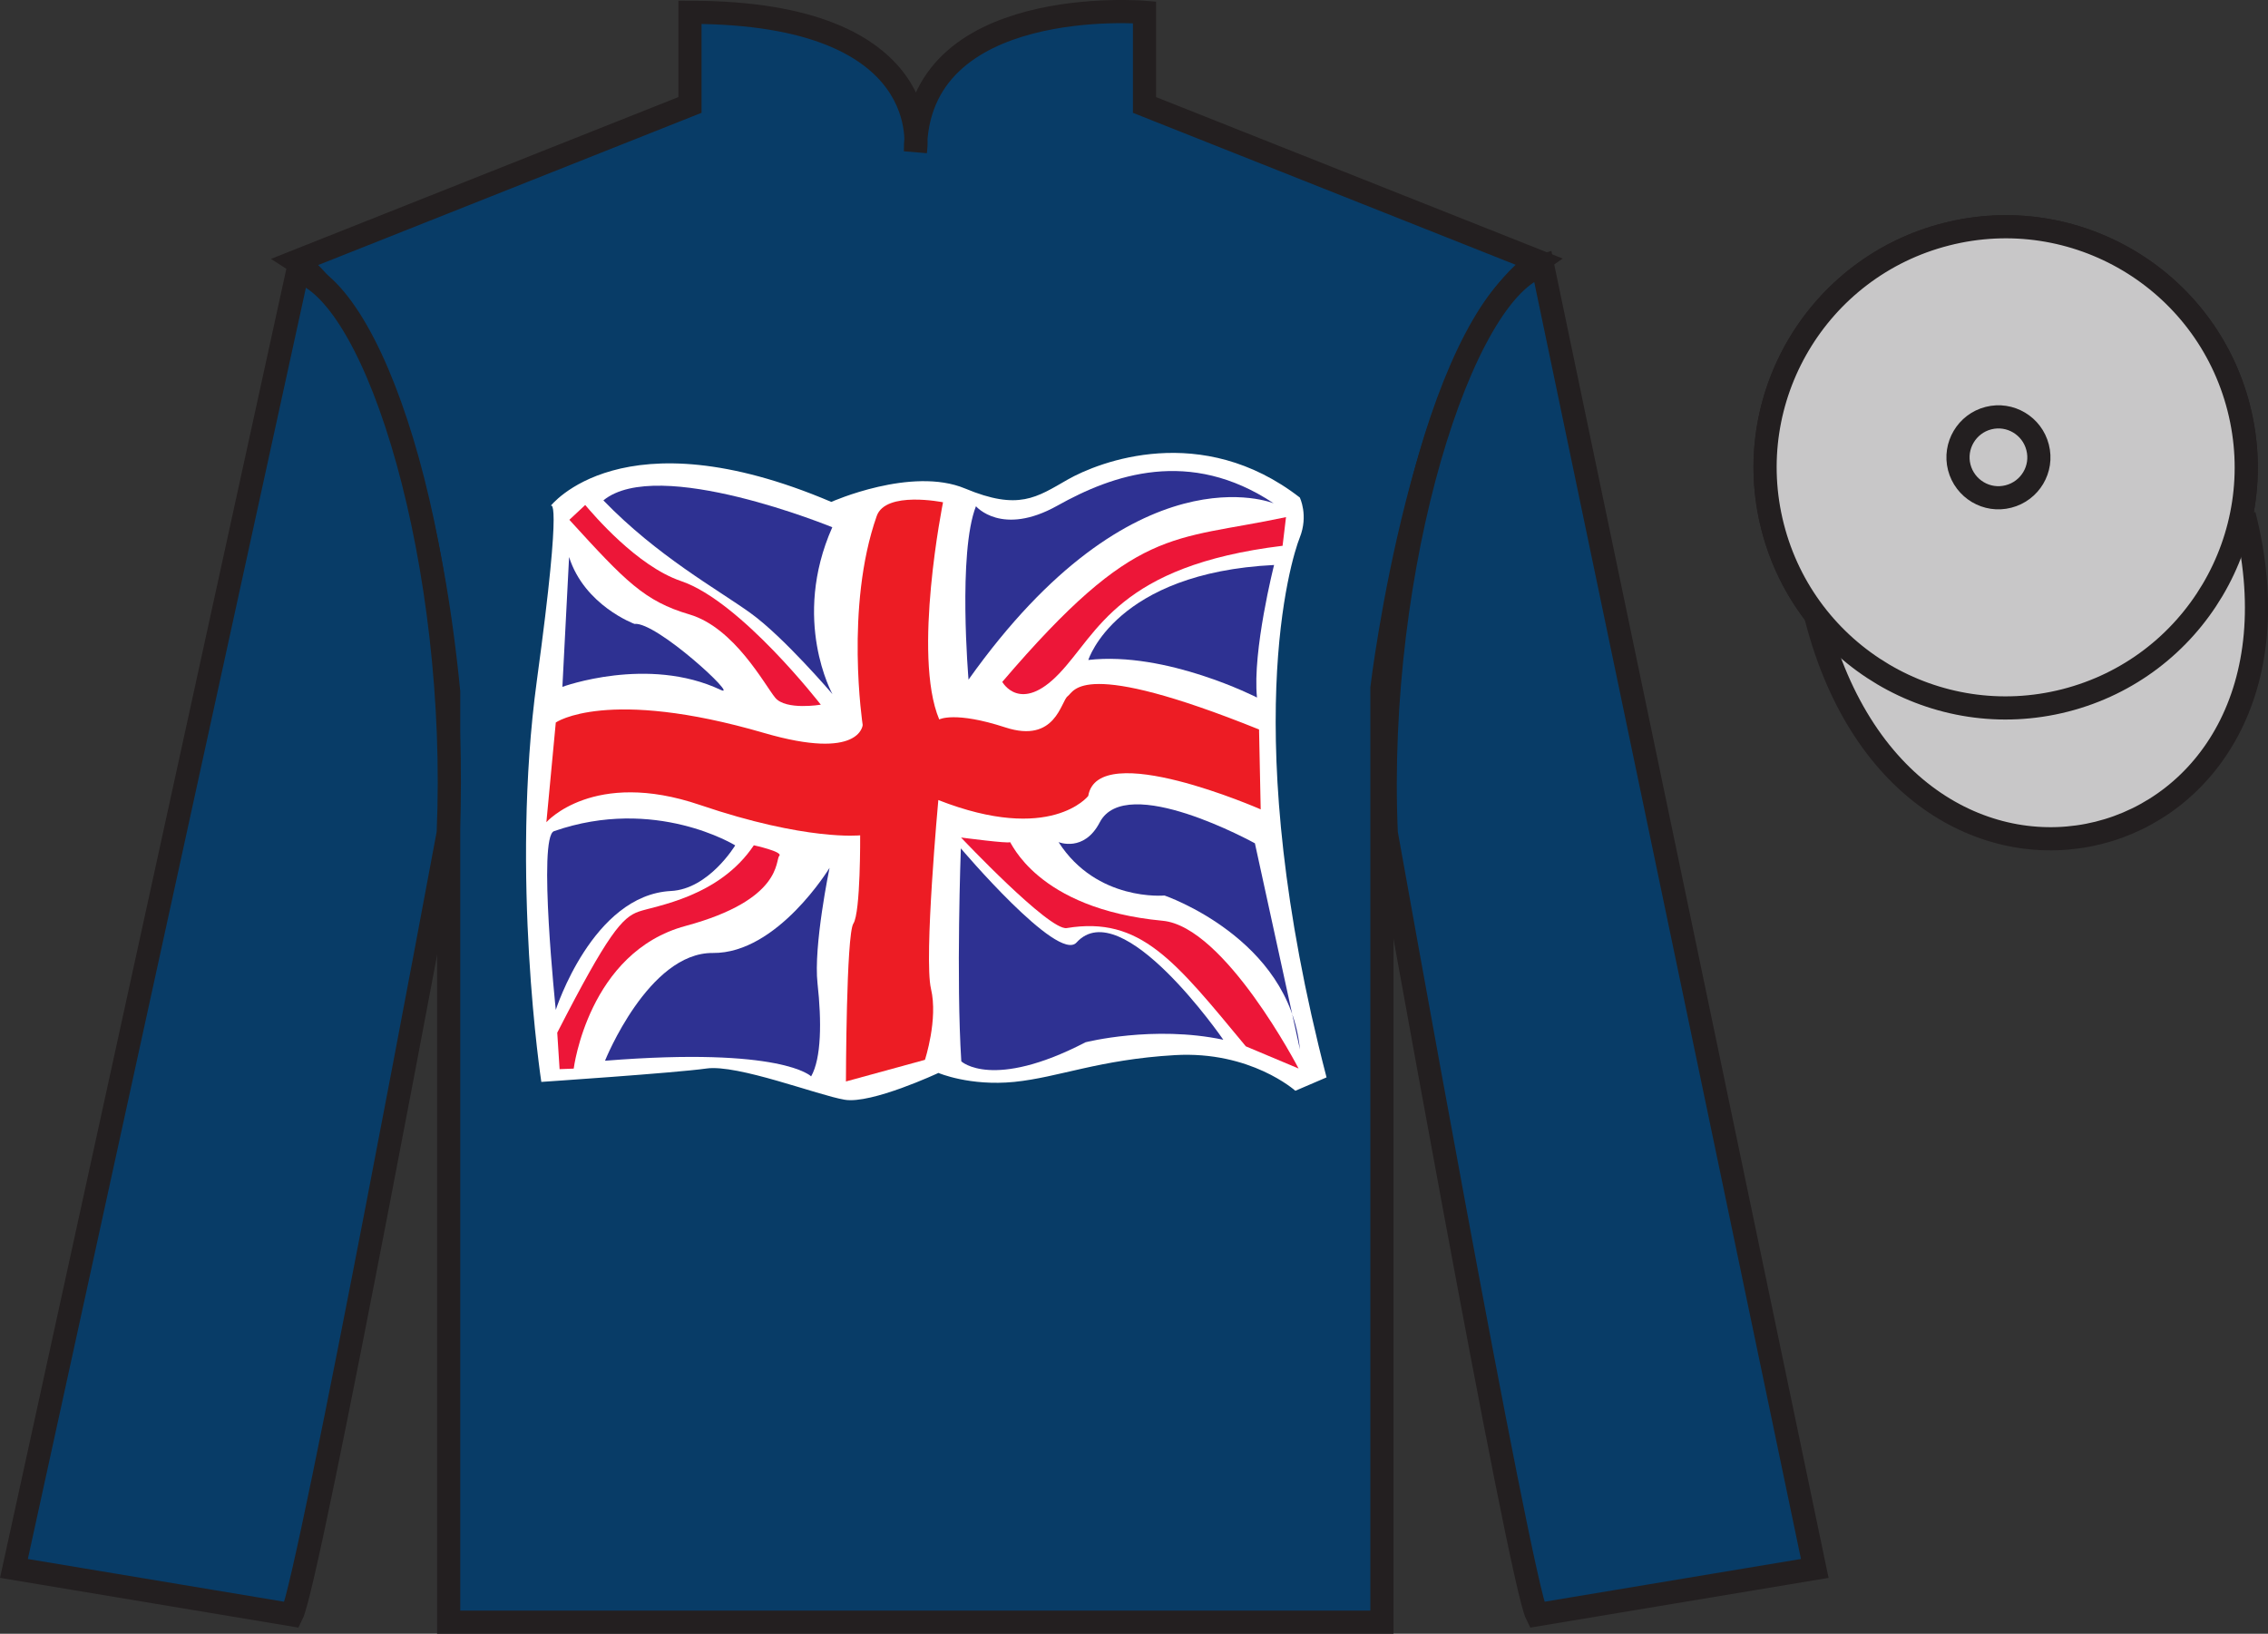 <?xml version="1.0" encoding="UTF-8"?>
<svg xmlns="http://www.w3.org/2000/svg" xmlns:xlink="http://www.w3.org/1999/xlink" width="97.92pt" height="70.53pt" viewBox="0 0 97.92 70.53" version="1.1">
<rect x="0" y="0" width="97.92" height="70.53" fill="#333333" stroke="none"/>
<g id="surface0">
<path style=" stroke:none;fill-rule:nonzero;fill:rgb(3.247%,23.717%,40.444%);fill-opacity:1;" d="M 12.789 11.281 C 12.789 11.281 17.871 14.531 19.371 29.863 C 19.371 29.863 19.371 44.863 19.371 70.031 L 59.664 70.031 L 59.664 29.699 C 59.664 29.699 61.453 14.699 66.414 11.281 L 49.414 4.531 L 49.414 0.531 C 49.414 0.531 39.523 -0.301 39.523 6.531 C 39.523 6.531 40.539 0.531 29.789 0.531 L 29.789 4.531 L 12.789 11.281 "/>
<path style="fill:none;stroke-width:10;stroke-linecap:butt;stroke-linejoin:miter;stroke:rgb(13.73%,12.16%,12.549%);stroke-opacity:1;stroke-miterlimit:4;" d="M 127.891 592.487 C 127.891 592.487 178.711 559.987 193.711 406.667 C 193.711 406.667 193.711 256.667 193.711 4.987 L 596.641 4.987 L 596.641 408.308 C 596.641 408.308 614.531 558.308 664.141 592.487 L 494.141 659.987 L 494.141 699.987 C 494.141 699.987 395.234 708.308 395.234 639.987 C 395.234 639.987 405.391 699.987 297.891 699.987 L 297.891 659.987 L 127.891 592.487 Z M 127.891 592.487 " transform="matrix(0.1,0,0,-0.1,0,70.53)"/>
<path style=" stroke:none;fill-rule:nonzero;fill:rgb(3.247%,23.717%,40.444%);fill-opacity:1;" d="M 12.602 69.711 C 13.352 68.211 19.352 35.961 19.352 35.961 C 19.852 24.461 16.352 12.711 12.852 11.711 L 0.602 67.711 L 12.602 69.711 "/>
<path style="fill:none;stroke-width:10;stroke-linecap:butt;stroke-linejoin:miter;stroke:rgb(13.73%,12.16%,12.549%);stroke-opacity:1;stroke-miterlimit:4;" d="M 126.016 8.191 C 133.516 23.191 193.516 345.691 193.516 345.691 C 198.516 460.691 163.516 578.191 128.516 588.191 L 6.016 28.191 L 126.016 8.191 Z M 126.016 8.191 " transform="matrix(0.1,0,0,-0.1,0,70.53)"/>
<path style=" stroke:none;fill-rule:nonzero;fill:rgb(3.247%,23.717%,40.444%);fill-opacity:1;" d="M 78.352 67.711 L 66.602 11.461 C 63.102 12.461 59.352 24.461 59.852 35.961 C 59.852 35.961 65.602 68.211 66.352 69.711 L 78.352 67.711 "/>
<path style="fill:none;stroke-width:10;stroke-linecap:butt;stroke-linejoin:miter;stroke:rgb(13.73%,12.16%,12.549%);stroke-opacity:1;stroke-miterlimit:4;" d="M 783.516 28.191 L 666.016 590.691 C 631.016 580.691 593.516 460.691 598.516 345.691 C 598.516 345.691 656.016 23.191 663.516 8.191 L 783.516 28.191 Z M 783.516 28.191 " transform="matrix(0.1,0,0,-0.1,0,70.53)"/>
<path style=" stroke:none;fill-rule:nonzero;fill:rgb(78.433%,78.041%,78.138%);fill-opacity:1;" d="M 89.16 30.238 C 94.719 28.82 98.074 23.164 96.656 17.609 C 95.238 12.051 89.582 8.695 84.027 10.113 C 78.469 11.531 75.113 17.188 76.531 22.742 C 77.949 28.301 83.605 31.656 89.16 30.238 "/>
<path style="fill:none;stroke-width:10;stroke-linecap:butt;stroke-linejoin:miter;stroke:rgb(13.73%,12.16%,12.549%);stroke-opacity:1;stroke-miterlimit:4;" d="M 891.602 402.917 C 947.188 417.097 980.742 473.659 966.562 529.206 C 952.383 584.792 895.82 618.347 840.273 604.167 C 784.688 589.987 751.133 533.425 765.312 477.878 C 779.492 422.292 836.055 388.738 891.602 402.917 Z M 891.602 402.917 " transform="matrix(0.1,0,0,-0.1,0,70.53)"/>
<path style="fill-rule:nonzero;fill:rgb(78.433%,78.041%,78.138%);fill-opacity:1;stroke-width:10;stroke-linecap:butt;stroke-linejoin:miter;stroke:rgb(13.73%,12.16%,12.549%);stroke-opacity:1;stroke-miterlimit:4;" d="M 784.023 439.089 C 823.75 283.464 1007.656 331.042 968.906 483.034 " transform="matrix(0.1,0,0,-0.1,0,70.53)"/>
<path style=" stroke:none;fill-rule:nonzero;fill:rgb(78.433%,78.041%,78.138%);fill-opacity:1;" d="M 89.16 30.238 C 94.719 28.82 98.074 23.164 96.656 17.609 C 95.238 12.051 89.582 8.695 84.027 10.113 C 78.469 11.531 75.113 17.188 76.531 22.742 C 77.949 28.301 83.605 31.656 89.16 30.238 "/>
<path style="fill:none;stroke-width:10;stroke-linecap:butt;stroke-linejoin:miter;stroke:rgb(13.73%,12.16%,12.549%);stroke-opacity:1;stroke-miterlimit:4;" d="M 891.602 402.917 C 947.188 417.097 980.742 473.659 966.562 529.206 C 952.383 584.792 895.82 618.347 840.273 604.167 C 784.688 589.987 751.133 533.425 765.312 477.878 C 779.492 422.292 836.055 388.738 891.602 402.917 Z M 891.602 402.917 " transform="matrix(0.1,0,0,-0.1,0,70.53)"/>
<path style=" stroke:none;fill-rule:nonzero;fill:rgb(78.433%,78.041%,78.138%);fill-opacity:1;" d="M 86.715 21.434 C 87.648 21.195 88.215 20.246 87.973 19.312 C 87.734 18.379 86.785 17.812 85.852 18.051 C 84.918 18.289 84.352 19.242 84.59 20.176 C 84.832 21.109 85.781 21.676 86.715 21.434 "/>
<path style="fill:none;stroke-width:10;stroke-linecap:butt;stroke-linejoin:miter;stroke:rgb(13.73%,12.16%,12.549%);stroke-opacity:1;stroke-miterlimit:4;" d="M 867.148 490.964 C 876.484 493.347 882.148 502.839 879.727 512.175 C 877.344 521.511 867.852 527.175 858.516 524.792 C 849.18 522.409 843.516 512.878 845.898 503.542 C 848.32 494.206 857.812 488.542 867.148 490.964 Z M 867.148 490.964 " transform="matrix(0.1,0,0,-0.1,0,70.53)"/>
<path style=" stroke:none;fill-rule:nonzero;fill:rgb(100%,100%,100%);fill-opacity:1;" d="M 23.758 21.859 C 23.758 21.859 26.84 17.816 35.891 21.668 C 35.891 21.668 39.355 20.125 41.668 21.09 C 43.98 22.055 44.754 21.473 46.098 20.703 C 47.449 19.934 51.879 18.199 56.117 21.477 C 56.117 21.477 56.5 22.246 56.117 23.207 C 55.73 24.172 53.418 31.684 57.273 46.512 L 55.926 47.09 C 55.926 47.09 54 45.359 50.723 45.551 C 47.449 45.742 45.715 46.512 43.789 46.707 C 41.863 46.898 40.516 46.32 40.516 46.32 C 40.516 46.32 37.625 47.672 36.469 47.477 C 35.316 47.285 31.848 45.938 30.5 46.129 C 29.152 46.32 23.371 46.707 23.371 46.707 C 23.371 46.707 22.023 37.848 23.18 29.371 C 24.336 20.898 23.758 21.859 23.758 21.859 "/>
<path style=" stroke:none;fill-rule:nonzero;fill:rgb(92.941%,10.979%,14.119%);fill-opacity:1;" d="M 40.715 21.684 C 40.715 21.684 39.383 28.289 40.551 31.059 C 40.551 31.059 41.219 30.691 43.402 31.402 C 45.582 32.117 45.805 30.262 46.098 30.055 C 46.391 29.844 46.641 28.383 54.359 31.492 L 54.43 34.941 C 54.43 34.941 47.398 31.855 46.984 34.363 C 46.984 34.363 45.363 36.441 40.512 34.539 C 40.512 34.539 39.883 41.367 40.195 42.688 C 40.508 44.008 39.934 45.754 39.934 45.754 L 36.523 46.688 C 36.523 46.688 36.535 40.348 36.844 39.871 C 37.16 39.391 37.137 36.062 37.137 36.062 C 37.137 36.062 34.824 36.316 30.219 34.75 C 25.613 33.184 23.59 35.496 23.59 35.496 L 23.996 31.191 C 23.996 31.191 26.184 29.66 32.996 31.645 C 37.156 32.855 37.246 31.297 37.246 31.297 C 37.246 31.297 36.469 26.203 37.852 22.277 C 38.238 21.18 40.715 21.684 40.715 21.684 "/>
<path style=" stroke:none;fill-rule:nonzero;fill:rgb(18.039%,19.22%,57.25%);fill-opacity:1;" d="M 42.137 21.855 C 42.137 21.855 43.25 23.172 45.648 21.832 C 48.039 20.492 51.363 19.316 54.992 21.73 C 54.992 21.73 48.988 19.25 41.816 29.34 C 41.816 29.34 41.348 23.855 42.137 21.855 "/>
<path style=" stroke:none;fill-rule:nonzero;fill:rgb(18.039%,19.22%,57.25%);fill-opacity:1;" d="M 55.008 24.391 C 55.008 24.391 54.066 28.098 54.27 30.113 C 54.27 30.113 50.359 28.105 46.988 28.492 C 46.988 28.492 48.16 24.73 55.008 24.391 "/>
<path style=" stroke:none;fill-rule:nonzero;fill:rgb(18.039%,19.22%,57.25%);fill-opacity:1;" d="M 54.18 36.406 C 54.18 36.406 48.613 33.324 47.48 35.504 C 46.801 36.809 45.703 36.355 45.703 36.355 C 47.355 38.934 50.277 38.66 50.277 38.66 C 50.277 38.66 55.664 40.496 56.125 45.312 L 54.18 36.406 "/>
<path style=" stroke:none;fill-rule:nonzero;fill:rgb(18.039%,19.22%,57.25%);fill-opacity:1;" d="M 46.477 40.691 C 45.676 41.574 41.484 36.625 41.484 36.625 C 41.484 36.625 41.277 42.277 41.504 45.82 C 41.504 45.82 42.844 47.082 46.867 44.996 C 46.867 44.996 49.797 44.25 52.816 44.887 C 52.816 44.887 48.438 38.527 46.477 40.691 "/>
<path style=" stroke:none;fill-rule:nonzero;fill:rgb(18.039%,19.22%,57.25%);fill-opacity:1;" d="M 35.02 46.469 C 35.02 46.469 33.793 45.18 26.121 45.793 C 26.121 45.793 27.996 41.113 30.781 41.141 C 33.57 41.168 35.816 37.465 35.816 37.465 C 35.816 37.465 35.113 40.84 35.297 42.465 C 35.477 44.086 35.465 45.688 35.02 46.469 "/>
<path style=" stroke:none;fill-rule:nonzero;fill:rgb(18.039%,19.22%,57.25%);fill-opacity:1;" d="M 23.996 43.598 C 23.996 43.598 25.582 38.637 28.969 38.465 C 30.605 38.383 31.742 36.496 31.742 36.496 C 31.742 36.496 28.293 34.359 23.918 35.883 C 23.211 36.129 23.996 43.598 23.996 43.598 "/>
<path style=" stroke:none;fill-rule:nonzero;fill:rgb(18.039%,19.22%,57.25%);fill-opacity:1;" d="M 24.281 29.652 C 24.281 29.652 27.969 28.297 31.121 29.785 C 31.949 30.176 28.336 26.824 27.391 26.934 C 27.391 26.934 25.238 26.145 24.57 24.047 L 24.281 29.652 "/>
<path style=" stroke:none;fill-rule:nonzero;fill:rgb(18.039%,19.22%,57.25%);fill-opacity:1;" d="M 26.051 21.602 C 28.383 24.012 30.953 25.426 32.395 26.461 C 33.836 27.496 35.941 29.965 35.941 29.965 C 35.941 29.965 34.156 26.77 35.934 22.762 C 35.934 22.762 28.406 19.672 26.051 21.602 "/>
<path style=" stroke:none;fill-rule:nonzero;fill:rgb(92.863%,8.792%,22.245%);fill-opacity:1;" d="M 55.523 22.324 C 50.555 23.387 49.094 22.625 43.273 29.438 C 43.273 29.438 44.047 30.84 45.73 29.078 C 47.41 27.32 48.293 24.426 55.375 23.562 L 55.523 22.324 "/>
<path style=" stroke:none;fill-rule:nonzero;fill:rgb(92.863%,8.792%,22.245%);fill-opacity:1;" d="M 24.582 22.441 C 27.004 25.094 27.82 25.953 29.77 26.527 C 31.711 27.102 33.016 29.57 33.469 30.121 C 33.926 30.676 35.438 30.422 35.438 30.422 C 35.438 30.422 31.988 25.961 29.406 25.086 C 27.492 24.438 25.594 22.184 25.266 21.801 L 24.582 22.441 "/>
<path style=" stroke:none;fill-rule:nonzero;fill:rgb(92.863%,8.792%,22.245%);fill-opacity:1;" d="M 56.066 46.129 L 53.789 45.172 C 50.727 41.48 49.242 39.539 46.055 40.066 C 45.301 40.191 41.492 36.156 41.492 36.156 C 41.492 36.156 43.57 36.43 43.602 36.355 C 43.637 36.277 44.707 39.234 50.195 39.75 C 52.887 40 56.066 46.129 56.066 46.129 "/>
<path style=" stroke:none;fill-rule:nonzero;fill:rgb(92.863%,8.792%,22.245%);fill-opacity:1;" d="M 32.547 36.492 C 31.047 38.738 28.285 39.105 27.578 39.355 C 26.867 39.602 26.262 40.285 24.059 44.582 L 24.16 46.156 L 24.77 46.133 C 24.77 46.133 25.398 41.105 29.602 39.973 C 33.801 38.84 33.465 37.129 33.645 36.949 C 33.824 36.77 32.547 36.492 32.547 36.492 "/>
</g>
</svg>
